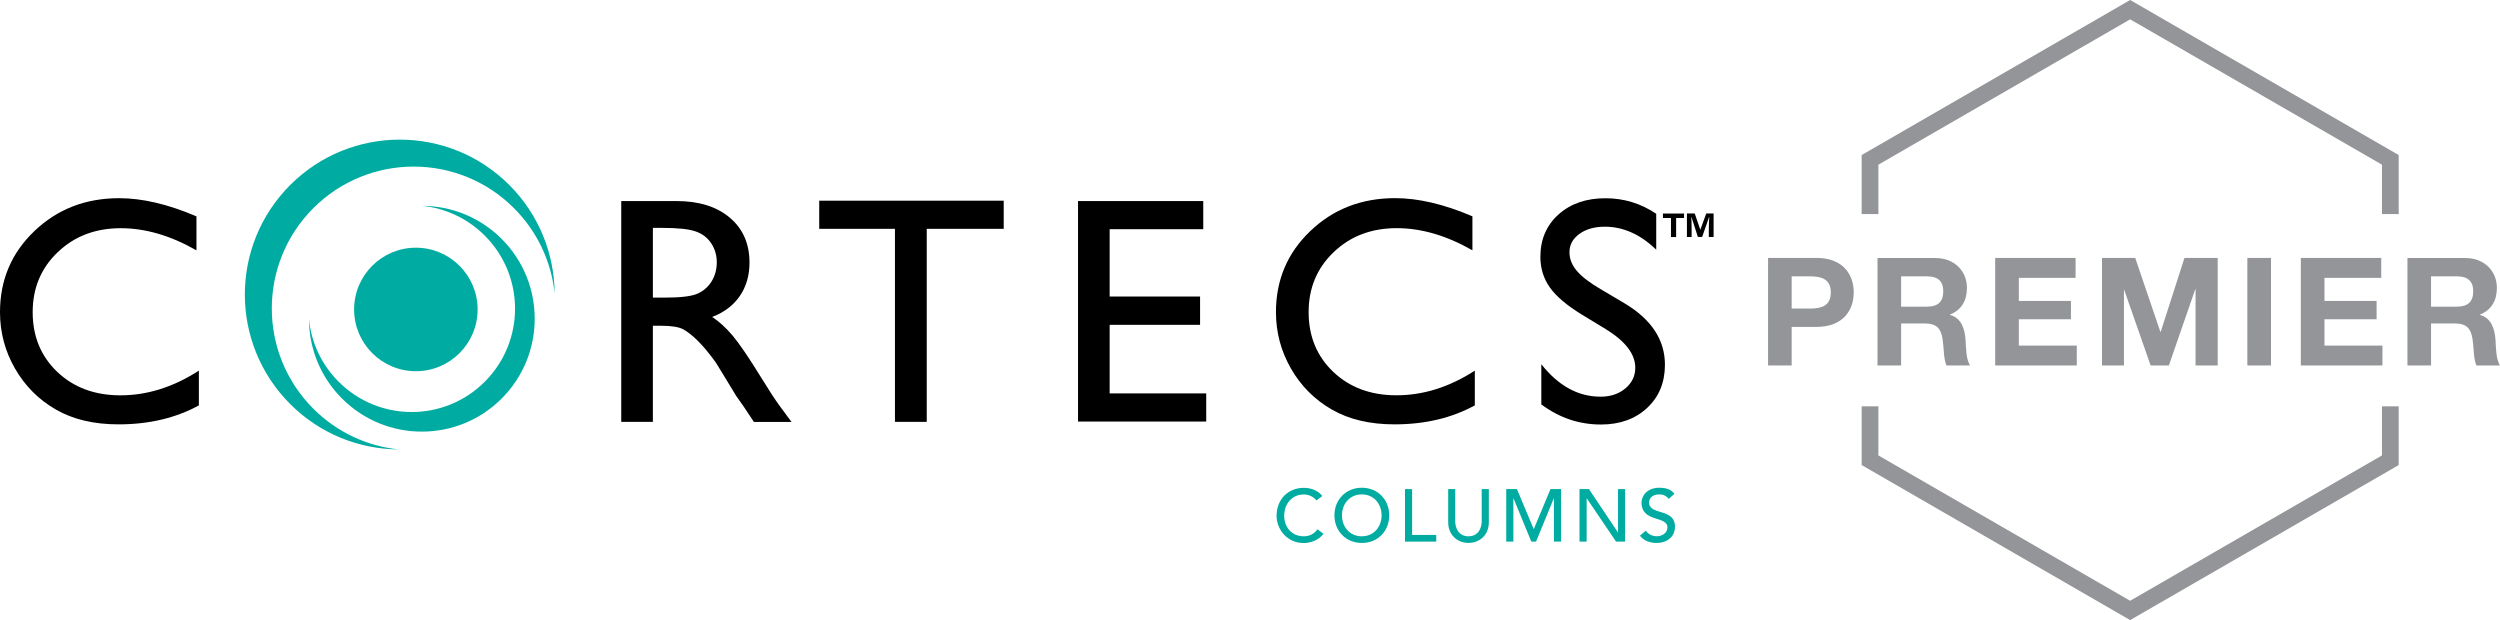 <?xml version="1.0" encoding="utf-8"?>
<!-- Generator: Adobe Illustrator 27.1.1, SVG Export Plug-In . SVG Version: 6.00 Build 0)  -->
<svg version="1.1" id="LOGO" xmlns="http://www.w3.org/2000/svg" xmlns:xlink="http://www.w3.org/1999/xlink" x="0px" y="0px"
	 viewBox="0 0 479.72 118.99" style="enable-background:new 0 0 479.72 118.99;" xml:space="preserve">
<style type="text/css">
	.st0{fill:#939598;}
	.st1{fill:#00ACA1;}
</style>
<g>
	<g>
		<polygon class="st0" points="360.44,41.08 360.44,31.6 408.75,3.71 457.07,31.6 457.07,41.08 460.28,41.08 460.28,29.75 408.75,0 
			357.23,29.75 357.23,41.08 		"/>
		<polygon class="st0" points="457.07,77.97 457.07,87.39 408.75,115.28 360.44,87.39 360.44,77.97 357.23,77.97 357.23,89.24 
			408.75,118.99 460.28,89.24 460.28,77.97 		"/>
	</g>
	<path class="st0" d="M466.49,53.03h4.97c2.02,0,3.12,0.87,3.12,2.86c0,2.08-1.1,2.95-3.12,2.95h-4.97V53.03z M461.95,70.13h4.54
		v-8.06h4.54c2.28,0,3.12,0.95,3.44,3.12c0.23,1.65,0.17,3.64,0.72,4.94h4.54c-0.81-1.16-0.78-3.58-0.87-4.88
		c-0.14-2.08-0.78-4.25-3-4.82v-0.06c2.28-0.92,3.26-2.74,3.26-5.17c0-3.12-2.34-5.69-6.04-5.69h-11.12V70.13z M441.5,70.13h15.66
		v-3.81h-11.12v-5.06h10v-3.52h-10v-4.42h10.89V49.5H441.5V70.13z M431.24,70.13h4.54V49.5h-4.54V70.13z M403.31,70.13h4.25V55.66
		h0.06l5.06,14.47h3.5l5.06-14.62h0.06v14.62h4.25V49.5h-6.38l-4.56,14.18h-0.06l-4.82-14.18h-6.38V70.13z M382.85,70.13h15.66
		v-3.81h-11.12v-5.06h10v-3.52h-10v-4.42h10.89V49.5h-15.43V70.13z M364.8,53.03h4.97c2.02,0,3.12,0.87,3.12,2.86
		c0,2.08-1.1,2.95-3.12,2.95h-4.97V53.03z M360.26,70.13h4.54v-8.06h4.54c2.28,0,3.12,0.95,3.44,3.12c0.23,1.65,0.17,3.64,0.72,4.94
		h4.54c-0.81-1.16-0.78-3.58-0.87-4.88c-0.14-2.08-0.78-4.25-3-4.82v-0.06c2.28-0.92,3.26-2.74,3.26-5.17
		c0-3.12-2.34-5.69-6.04-5.69h-11.12V70.13z M343.8,53.03h3.52c2.11,0,3.99,0.46,3.99,3.09c0,2.63-1.88,3.09-3.99,3.09h-3.52V53.03z
		 M339.26,70.13h4.54v-7.4h4.77c5.14,0,7.14-3.26,7.14-6.62c0-3.35-1.99-6.62-7.14-6.62h-9.3V70.13z"/>
</g>
<g>
	<g>
		<path class="st1" d="M91.65,59.38c0,6.54-5.3,11.85-11.85,11.85c-6.54,0-11.85-5.31-11.85-11.85c0-6.54,5.3-11.85,11.85-11.85
			C86.34,47.53,91.65,52.84,91.65,59.38z"/>
		<g>
			<path class="st1" d="M252.61,96.03c-0.57-0.74-1.51-1.15-2.43-1.15c-2.26,0-3.76,1.81-3.76,4.1c0,2.12,1.41,3.93,3.76,3.93
				c1.15,0,2.03-0.51,2.63-1.35l1.15,0.87c-0.3,0.41-1.51,1.77-3.82,1.77c-3.2,0-5.18-2.68-5.18-5.21c0-3.13,2.15-5.38,5.25-5.38
				c1.32,0,2.72,0.5,3.53,1.57L252.61,96.03z"/>
			<path class="st1" d="M256.06,98.89c0-2.99,2.18-5.3,5.26-5.3c3.08,0,5.26,2.31,5.26,5.3c0,2.99-2.18,5.3-5.26,5.3
				C258.24,104.18,256.06,101.88,256.06,98.89z M265.11,98.89c0-2.21-1.49-4.02-3.8-4.02s-3.8,1.81-3.8,4.02
				c0,2.21,1.49,4.02,3.8,4.02S265.11,101.09,265.11,98.89z"/>
			<path class="st1" d="M269.6,93.85h1.37v8.8h4.63v1.28h-6V93.85z"/>
			<path class="st1" d="M279.24,93.85v6.18c0,1.25,0.63,2.88,2.54,2.88c1.91,0,2.54-1.62,2.54-2.88v-6.18h1.37v6.39
				c0,2.34-1.69,3.94-3.9,3.94c-2.21,0-3.9-1.61-3.9-3.94v-6.39H279.24z"/>
			<path class="st1" d="M289.04,93.85h2.04l3.2,7.63h0.06l3.18-7.63h2.03v10.08h-1.37v-8.29h-0.03l-3.4,8.29h-0.91l-3.41-8.29h-0.03
				v8.29h-1.37V93.85z"/>
			<path class="st1" d="M303.11,93.85h1.79l5.55,8.29h0.03v-8.29h1.36v10.08h-1.74l-5.61-8.29h-0.03v8.29h-1.37V93.85z"/>
			<path class="st1" d="M315.81,101.82c0.48,0.74,1.32,1.08,2.14,1.08c0.89,0,2.01-0.57,2.01-1.68c0-2.32-4.97-0.88-4.97-4.81
				c0-1.18,1-2.82,3.42-2.82c1.1,0,2.15,0.23,2.9,1.15l-1.11,1.01c-0.34-0.53-1.01-0.88-1.79-0.88c-1.51,0-1.97,0.91-1.97,1.54
				c0,2.55,4.97,1.03,4.97,4.66c0,1.95-1.56,3.12-3.5,3.12c-1.3,0-2.54-0.44-3.22-1.4L315.81,101.82z"/>
		</g>
		<path d="M38.16,71.12v6.67c-4.45,2.43-9.59,3.64-15.41,3.64c-4.73,0-8.75-0.95-12.04-2.85c-3.3-1.9-5.91-4.52-7.83-7.86
			C0.96,67.39,0,63.78,0,59.9c0-6.17,2.2-11.36,6.6-15.56c4.4-4.21,9.82-6.31,16.27-6.31c4.45,0,9.39,1.16,14.83,3.49v6.52
			c-4.95-2.83-9.8-4.25-14.53-4.25c-4.85,0-8.88,1.53-12.09,4.6c-3.21,3.06-4.81,6.9-4.81,11.51c0,4.65,1.58,8.47,4.73,11.47
			c3.15,2.99,7.19,4.49,12.1,4.49C28.25,75.86,33.27,74.28,38.16,71.12z"/>
		<path d="M119.21,80.95V38.58h10.62c4.29,0,7.69,1.06,10.21,3.19c2.52,2.12,3.78,5,3.78,8.62c0,2.47-0.62,4.6-1.85,6.4
			c-1.23,1.8-3,3.14-5.31,4.03c1.35,0.89,2.68,2.1,3.97,3.64c1.29,1.54,3.11,4.22,5.46,8.04c1.48,2.41,2.66,4.22,3.55,5.43
			l2.24,3.03h-7.22l-1.85-2.79c-0.06-0.1-0.18-0.27-0.36-0.52l-1.18-1.67l-1.88-3.1l-2.03-3.31c-1.25-1.74-2.4-3.12-3.44-4.15
			c-1.04-1.03-1.98-1.77-2.82-2.23c-0.84-0.45-2.25-0.68-4.24-0.68h-1.58v18.44H119.21z M127.1,43.73h-1.82v13.38h2.31
			c3.07,0,5.18-0.26,6.32-0.79c1.14-0.53,2.03-1.32,2.67-2.38c0.64-1.06,0.96-2.27,0.96-3.62c0-1.33-0.35-2.54-1.06-3.62
			c-0.71-1.08-1.7-1.85-2.99-2.29C132.2,43.95,130.07,43.73,127.1,43.73z"/>
		<path d="M157.2,38.51h35.4v5.4h-14.77v37.04h-6.1V43.91H157.2V38.51z"/>
		<path d="M206.87,38.58h24.02v5.4h-17.96V56.9h17.35v5.43h-17.35v13.16h18.53v5.4h-24.6V38.58z"/>
		<path d="M283,71.12v6.67c-4.45,2.43-9.59,3.64-15.41,3.64c-4.73,0-8.75-0.95-12.04-2.85c-3.3-1.9-5.91-4.52-7.83-7.86
			c-1.92-3.34-2.88-6.95-2.88-10.83c0-6.17,2.2-11.36,6.6-15.56c4.4-4.21,9.82-6.31,16.27-6.31c4.45,0,9.39,1.16,14.83,3.49v6.52
			c-4.95-2.83-9.8-4.25-14.53-4.25c-4.85,0-8.88,1.53-12.09,4.6c-3.21,3.06-4.81,6.9-4.81,11.51c0,4.65,1.58,8.47,4.73,11.47
			c3.15,2.99,7.19,4.49,12.1,4.49C273.09,75.86,278.11,74.28,283,71.12z"/>
		<path d="M308.2,63.2l-4.61-2.8c-2.89-1.77-4.95-3.5-6.17-5.21c-1.22-1.71-1.84-3.68-1.84-5.9c0-3.34,1.16-6.05,3.47-8.13
			c2.32-2.08,5.32-3.12,9.02-3.12c3.54,0,6.78,0.99,9.74,2.98v6.89c-3.05-2.94-6.34-4.41-9.86-4.41c-1.98,0-3.61,0.46-4.88,1.38
			c-1.27,0.92-1.91,2.09-1.91,3.52c0,1.27,0.47,2.46,1.41,3.57c0.94,1.11,2.45,2.27,4.53,3.49l4.63,2.74
			c5.17,3.09,7.75,7.02,7.75,11.79c0,3.4-1.14,6.16-3.41,8.28c-2.28,2.12-5.23,3.19-8.87,3.19c-4.19,0-8-1.29-11.44-3.86v-7.71
			c3.28,4.15,7.07,6.23,11.38,6.23c1.9,0,3.48-0.53,4.75-1.59c1.26-1.06,1.9-2.38,1.9-3.97C313.79,67.96,311.93,65.51,308.2,63.2z"
			/>
		<path class="st1" d="M60.13,78.43c-10.63-10.63-10.63-27.86,0-38.49c10.63-10.63,27.86-10.63,38.49,0
			c4.58,4.58,7.18,10.38,7.81,16.36c-0.06-7.53-2.95-15.05-8.7-20.8c-11.61-11.61-30.43-11.61-42.04,0
			c-11.61,11.61-11.61,30.43,0,42.04c5.75,5.75,13.27,8.65,20.8,8.7C70.51,85.61,64.71,83.01,60.13,78.43z"/>
		<path class="st1" d="M93.02,45.21c7.75,7.75,7.75,20.3,0,28.04c-7.74,7.75-20.3,7.75-28.04,0c-3.34-3.34-5.23-7.57-5.69-11.92
			c0.04,5.49,2.15,10.97,6.34,15.15c8.46,8.46,22.17,8.46,30.63,0c8.46-8.46,8.46-22.18,0-30.64c-4.19-4.19-9.67-6.3-15.16-6.34
			C85.46,39.98,89.69,41.87,93.02,45.21z"/>
		<g>
			<path d="M323.15,40.97v0.86h-1.52v3.66h-0.99v-3.66h-1.54v-0.86H323.15z M327.9,45.49v-1.41c0-1.22,0.06-2,0.09-2.42h-0.04
				l-1.33,3.81h-0.82l-1.22-3.81h-0.04c0.04,0.42,0.06,1.14,0.06,2.51v1.31h-0.9v-4.52h1.5l1.07,3.14l1.14-3.14h1.41v4.52H327.9z"/>
		</g>
	</g>
</g>
</svg>
